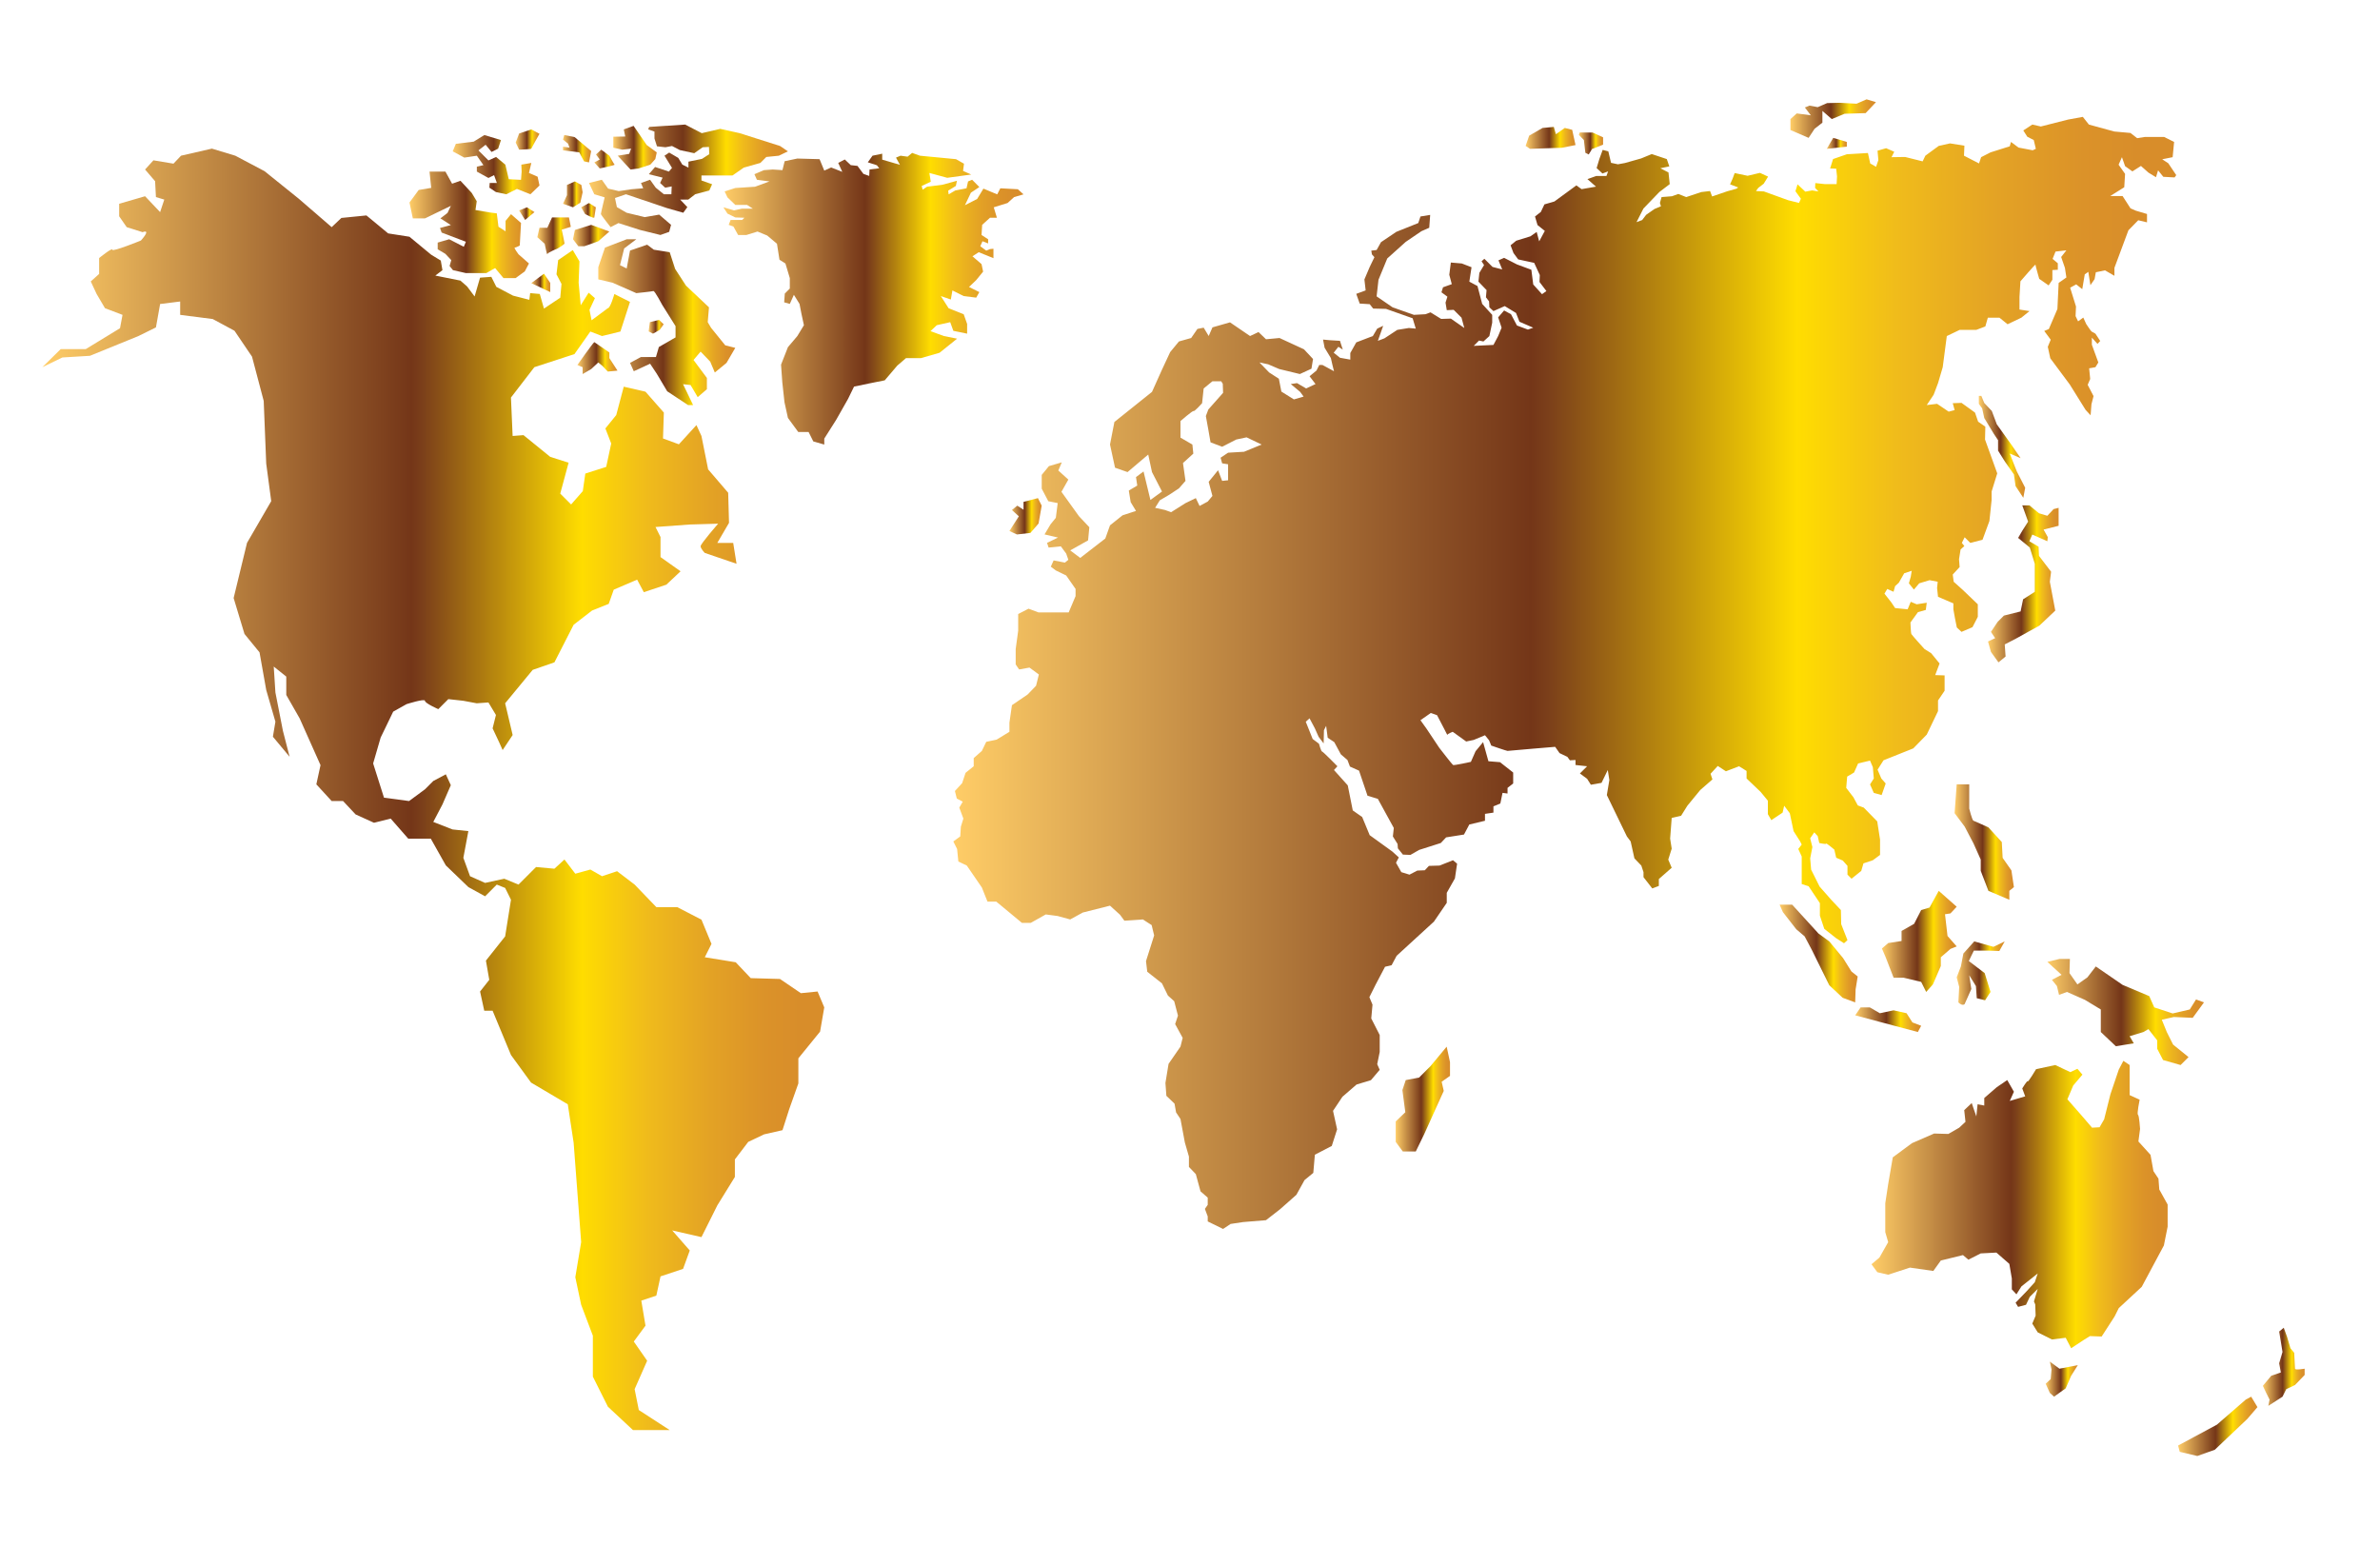 <?xml version="1.0" encoding="utf-8"?>
<!-- Generator: Adobe Illustrator 16.0.0, SVG Export Plug-In . SVG Version: 6.00 Build 0)  -->
<!DOCTYPE svg PUBLIC "-//W3C//DTD SVG 1.1//EN" "http://www.w3.org/Graphics/SVG/1.1/DTD/svg11.dtd">
<svg version="1.1" xmlns="http://www.w3.org/2000/svg" xmlns:xlink="http://www.w3.org/1999/xlink" x="0px" y="0px"
	 width="985.45px" height="647.967px" viewBox="0 0 985.45 647.967" enable-background="new 0 0 985.45 647.967"
	 xml:space="preserve">
<g id="BG">
</g>
<g id="Object">
	<g>
		<linearGradient id="SVGID_1_" gradientUnits="userSpaceOnUse" x1="17.52" y1="326.855" x2="341.293" y2="326.855">
			<stop  offset="0" style="stop-color:#FFCD67"/>
			<stop  offset="0.472" style="stop-color:#743618"/>
			<stop  offset="0.486" style="stop-color:#7B3F1A"/>
			<stop  offset="0.69" style="stop-color:#FFDD00"/>
			<stop  offset="0.771" style="stop-color:#F0BC1B"/>
			<stop  offset="0.855" style="stop-color:#E3A225"/>
			<stop  offset="0.924" style="stop-color:#DB9229"/>
			<stop  offset="0.97" style="stop-color:#D88D2A"/>
		</linearGradient>
		<path fill="url(#SVGID_1_)" d="M137.325,94.056l-13.61-11.761L109.532,70.88l-12.106-6.406l-9.686-2.934l-12.799,2.934
			l-3.113,3.293l-8.302-1.384l-3.459,3.805l4.151,4.843l0.346,6.573l3.458,1.037l-1.729,5.189l-6.227-6.572l-10.723,3.113v5.189
			l3.113,4.497l6.572,2.076c3.805-1.384-0.692,3.459-0.692,3.459s-11.868,4.843-11.814,3.805c0.053-1.038-5.481,3.459-5.481,3.459
			v6.572l-3.459,3.113l2.421,5.189l3.459,5.88l7.264,2.768l-1.038,5.534l-14.183,8.648H25.13l-7.61,7.491l8.302-4.031l11.415-0.692
			l20.063-8.172l7.264-3.588l1.729-9.686l8.302-1.038v5.535l13.491,1.729l8.994,4.843l7.264,10.723l4.843,18.333l1.038,25.943
			l2.075,15.566l-10.031,17.295l-5.535,22.83l4.497,14.875l6.227,7.61l2.768,15.566l3.805,13.145l-1.038,6.227l6.918,8.302
			l-2.767-10.724l-3.113-15.912l-0.692-10.723l5.189,4.151v7.61l5.534,9.686l8.648,19.371l-1.729,7.956l6.346,6.918h4.723
			l5.188,5.535l7.61,3.459l6.918-1.729l7.264,8.302h9.34l6.226,11.069l9.34,8.993l6.918,3.806l4.843-4.843l3.459,1.383l2.421,4.894
			l-2.421,15.17l-7.956,10.031l1.384,7.956l-3.805,4.843l1.729,7.956h3.459l7.61,18.333l8.302,11.415l15.22,8.994l2.421,15.912
			l3.113,41.163l-2.421,14.528l2.421,11.415l4.843,12.799v16.95l6.226,12.453l10.377,9.685h15.22l-12.799-8.302l-1.729-8.647
			l5.188-11.761l-5.534-7.956l4.843-6.573l-1.729-10.377l6.226-2.075l1.729-7.956l9.34-3.113l2.767-7.61l-7.264-8.302l12.107,2.768
			l6.572-13.145l7.264-11.762v-7.264l5.535-7.264l6.572-3.113l7.61-1.73l2.767-8.647l3.805-10.724v-10.377l8.994-11.069
			l1.729-10.031l-2.767-6.572l-6.918,0.692l-8.648-5.881l-12.106-0.346l-6.227-6.572l-12.799-2.076l2.768-5.534l-4.151-10.031
			l-10.031-5.188h-8.648l-8.994-9.34l-7.264-5.535l-6.227,2.076l-4.843-2.768l-6.226,1.729l-4.497-5.881l-4.151,3.806l-7.61-0.692
			l-7.264,7.265l-5.881-2.422l-7.956,1.729l-6.227-2.767l-2.768-7.61l2.076-11.069l-6.572-0.691l-7.956-3.113l3.805-7.265
			l3.459-7.956l-2.076-4.496l-5.188,2.767l-3.459,3.459l-6.572,4.843l-10.377-1.383l-4.497-14.183l3.113-10.724l5.188-10.723
			l5.535-3.113c0,0,7.61-2.421,7.61-1.383c0,1.037,5.535,3.459,5.535,3.459l4.151-4.151l6.226,0.692l5.535,1.037l4.843-0.346
			l3.113,5.188l-1.384,5.535l2.768,5.881l1.383,3.112l4.151-6.227l-3.113-13.145l11.415-13.836l8.994-3.113l7.956-15.566l7.61-5.88
			l6.918-2.767l2.076-5.881l9.685-4.151l2.768,5.189l9.339-3.113l5.881-5.535l-8.302-5.88v-8.302l-2.075-4.151l14.182-1.038
			l11.761-0.346c0,0-7.264,8.302-7.264,9.34c0,1.038,1.729,2.768,1.729,2.768l13.145,4.497l-1.384-8.648h-6.572l4.843-8.302
			l-0.346-12.453l-8.302-9.686l-2.768-13.836l-2.075-4.497l-7.264,7.956l-6.573-2.421l0.346-10.723l-7.61-8.648l-8.994-2.076
			l-3.113,11.761l-4.497,5.535l2.421,6.227l-2.075,9.686l-8.648,2.767l-1.038,7.264l-4.843,5.534l-4.497-4.496l3.459-12.799
			l-7.61-2.422l-11.069-8.994l-4.497,0.346l-0.692-15.912l9.686-12.572l16.604-5.415l6.572-9.34l4.843,1.859l7.61-1.859l3.978-12.28
			l-6.483-3.26c0,0-1.646,5.854-2.684,5.854l-6.745,5.016l-0.865-4.324l2.249-4.842l-2.595-2.249l-3.286,5.188l-0.864-9.339
			l0.346-8.821l-2.768-4.67l-6.053,4.151l-0.692,5.88l2.076,3.978l-0.519,5.708l-6.745,4.497l-1.73-6.053l-3.978-0.346l-0.346,2.768
			l-6.745-1.729l-6.918-3.632l-2.075-4.151l-4.67,0.346l-2.249,7.783l-3.113-4.151l-2.767-2.421l-10.377-2.075l2.94-2.249
			l-0.692-3.978l-3.978-2.421l-8.994-7.437l-8.821-1.384l-8.994-7.437l-10.377,1.038L137.325,94.056z"/>
		<linearGradient id="SVGID_2_" gradientUnits="userSpaceOnUse" x1="247.725" y1="133.404" x2="304.454" y2="133.404">
			<stop  offset="0" style="stop-color:#FFCD67"/>
			<stop  offset="0.472" style="stop-color:#743618"/>
			<stop  offset="0.486" style="stop-color:#7B3F1A"/>
			<stop  offset="0.69" style="stop-color:#FFDD00"/>
			<stop  offset="0.771" style="stop-color:#F0BC1B"/>
			<stop  offset="0.855" style="stop-color:#E3A225"/>
			<stop  offset="0.924" style="stop-color:#DB9229"/>
			<stop  offset="0.97" style="stop-color:#D88D2A"/>
		</linearGradient>
		<path fill="url(#SVGID_2_)" d="M259.485,99.072l-8.994,3.459l-2.767,8.129v5.016l5.88,1.383l9.858,4.324
			c0,0,6.572-0.691,7.091-0.864c0.519-0.173,3.632,5.707,3.632,5.707l5.535,8.821v4.669l-6.918,3.978l-1.21,4.151h-6.227
			l-4.497,2.421l1.557,3.459l6.745-3.113l2.767,4.151l4.324,7.264l8.647,5.708h2.076l-4.151-8.648l3.113,0.346l2.94,5.016
			l3.805-3.286v-4.67l-5.535-7.437l2.94-3.459l3.978,4.151l1.902,4.497l4.843-3.978l3.632-6.227l-4.151-1.038l-5.88-7.264
			l-1.383-2.335l0.519-6.14l-9.513-8.994l-4.497-6.918l-2.249-6.918l-6.572-1.038l-2.768-2.075l-7.091,2.421l-1.384,7.437
			l-2.768-1.384l1.73-6.918l5.016-3.805H259.485z"/>
		<linearGradient id="SVGID_3_" gradientUnits="userSpaceOnUse" x1="169.548" y1="93.105" x2="219.014" y2="93.105">
			<stop  offset="0" style="stop-color:#FFCD67"/>
			<stop  offset="0.472" style="stop-color:#743618"/>
			<stop  offset="0.486" style="stop-color:#7B3F1A"/>
			<stop  offset="0.69" style="stop-color:#FFDD00"/>
			<stop  offset="0.771" style="stop-color:#F0BC1B"/>
			<stop  offset="0.855" style="stop-color:#E3A225"/>
			<stop  offset="0.924" style="stop-color:#DB9229"/>
			<stop  offset="0.97" style="stop-color:#D88D2A"/>
		</linearGradient>
		<path fill="url(#SVGID_3_)" d="M177.85,71.053l0.692,6.745l-5.188,0.865l-3.805,5.188l1.383,6.572h5.016l10.724-5.188l-1.384,2.94
			l-2.94,2.248l4.324,2.768l-4.497,1.211l0.692,1.902l10.032,3.805l-0.865,2.076l-6.053-3.113l-4.756,1.383v2.768l3.2,1.902
			l2.421,2.595l-0.692,2.421l1.384,1.729l5.362,1.211h8.475l3.632-2.075l3.459,4.151h5.016l3.805-2.767l1.729-3.286l-4.324-3.806
			c0,0-2.076-2.767-1.557-2.767c0.519,0,2.075-0.865,2.075-0.865l0.519-9.34l-4.151-3.632l-2.249,2.768v4.324l-2.94-1.903
			l-0.691-5.534l-2.768-0.346l-6.054-1.038l0.519-3.632l-2.076-3.459l-4.669-5.016l-3.459,1.21l-2.768-5.016H177.85z"/>
		<linearGradient id="SVGID_4_" gradientUnits="userSpaceOnUse" x1="187.449" y1="68.178" x2="223.381" y2="68.178">
			<stop  offset="0" style="stop-color:#FFCD67"/>
			<stop  offset="0.472" style="stop-color:#743618"/>
			<stop  offset="0.486" style="stop-color:#7B3F1A"/>
			<stop  offset="0.69" style="stop-color:#FFDD00"/>
			<stop  offset="0.771" style="stop-color:#F0BC1B"/>
			<stop  offset="0.855" style="stop-color:#E3A225"/>
			<stop  offset="0.924" style="stop-color:#DB9229"/>
			<stop  offset="0.97" style="stop-color:#D88D2A"/>
		</linearGradient>
		<polygon fill="url(#SVGID_4_)" points="207.426,57.995 200.551,55.919 196.14,58.644 188.746,59.552 187.449,62.665 
			192.249,65.259 197.438,64.474 200.161,68.373 197.438,69.021 197.438,71.053 202.237,73.691 204.572,72.523 205.739,75.766 
			202.756,75.766 202.626,77.712 205.35,79.528 209.631,80.436 214.041,78.231 219.619,80.436 223.381,76.804 222.603,73.172 
			219.014,71.616 220.008,67.464 215.857,68.178 215.987,71.053 215.728,74.469 210.668,74.209 209.242,68.178 205.415,65 
			202.237,66.427 198.086,62.276 201.069,59.941 203.534,62.924 206.258,61.541 		"/>
		<linearGradient id="SVGID_5_" gradientUnits="userSpaceOnUse" x1="243.876" y1="74.439" x2="326.246" y2="74.439">
			<stop  offset="0" style="stop-color:#FFCD67"/>
			<stop  offset="0.472" style="stop-color:#743618"/>
			<stop  offset="0.486" style="stop-color:#7B3F1A"/>
			<stop  offset="0.69" style="stop-color:#FFDD00"/>
			<stop  offset="0.771" style="stop-color:#F0BC1B"/>
			<stop  offset="0.855" style="stop-color:#E3A225"/>
			<stop  offset="0.924" style="stop-color:#DB9229"/>
			<stop  offset="0.97" style="stop-color:#D88D2A"/>
		</linearGradient>
		<path fill="url(#SVGID_5_)" d="M268.782,52.547l14.917-0.969l6.875,3.563l7.653-1.781l8.042,1.781l16.733,5.318l3.243,2.206
			l-3.762,1.809L317.296,65l-2.465,2.465l-6.875,1.946l-4.67,3.243h-12.842v2.076l4.411,1.556l-1.167,2.594l-5.837,1.557
			l-2.854,2.205h-3.372l2.983,3.113l-1.687,2.335l-6.832-1.945l-16.906-5.708l-4.54,1.557l0.778,3.762l4.021,2.335l7.523,1.816
			l5.967-1.038l4.929,4.237l-0.778,2.897l-3.632,1.297l-8.432-2.075l-8.951-2.854l-3.243,1.686c0,0-4.021-5.059-4.021-5.448
			s1.557-6.875,1.557-6.875l-4.281-1.297l-2.205-4.67l5.318-1.327l2.595,3.662l4.41,1.038l5.318-0.778l4.8-0.389l-0.908-2.206
			l3.762-1.327l2.335,3.273l3.373,2.724h3.113l0.129-3.243l-2.724,0.519l-2.076-1.946l1.038-2.205l-5.708-1.427l2.594-2.983
			l5.708,1.902l1.297-1.513l-3.113-5.066l1.946-1.29l3.762,2.205l1.686,2.789l2.53,1.232v-2.464l5.643-1.168l2.983-1.945
			l-0.13-2.983l-2.594,0.13l-3.502,2.464l-5.967-1.297l-3.243-1.687l-2.724,0.52l-3.502-0.39l-1.038-3.243v-2.854l-2.594-0.908
			L268.782,52.547z"/>
		<linearGradient id="SVGID_6_" gradientUnits="userSpaceOnUse" x1="222.473" y1="97.653" x2="236.352" y2="97.653">
			<stop  offset="0" style="stop-color:#FFCD67"/>
			<stop  offset="0.472" style="stop-color:#743618"/>
			<stop  offset="0.486" style="stop-color:#7B3F1A"/>
			<stop  offset="0.69" style="stop-color:#FFDD00"/>
			<stop  offset="0.771" style="stop-color:#F0BC1B"/>
			<stop  offset="0.855" style="stop-color:#E3A225"/>
			<stop  offset="0.924" style="stop-color:#DB9229"/>
			<stop  offset="0.97" style="stop-color:#D88D2A"/>
		</linearGradient>
		<path fill="url(#SVGID_6_)" d="M228.569,90.035l-1.945,4.281h-3.243l-0.908,3.892l3.048,2.724c0,0,0.973,4.93,1.103,4.281
			c0.129-0.649,4.28-2.335,4.28-2.335s2.854-1.687,2.854-2.076s-1.167-5.708-1.167-5.708l3.762-1.167l-0.778-3.892H228.569z"/>
		<linearGradient id="SVGID_7_" gradientUnits="userSpaceOnUse" x1="237.26" y1="97.537" x2="252.308" y2="97.537">
			<stop  offset="0" style="stop-color:#FFCD67"/>
			<stop  offset="0.472" style="stop-color:#743618"/>
			<stop  offset="0.486" style="stop-color:#7B3F1A"/>
			<stop  offset="0.69" style="stop-color:#FFDD00"/>
			<stop  offset="0.771" style="stop-color:#F0BC1B"/>
			<stop  offset="0.855" style="stop-color:#E3A225"/>
			<stop  offset="0.924" style="stop-color:#DB9229"/>
			<stop  offset="0.97" style="stop-color:#D88D2A"/>
		</linearGradient>
		<polygon fill="url(#SVGID_7_)" points="238.039,95.224 237.26,99.072 239.466,101.969 241.93,101.969 247.725,99.894 
			252.308,95.873 244.784,93.105 		"/>
		<linearGradient id="SVGID_8_" gradientUnits="userSpaceOnUse" x1="219.965" y1="117.146" x2="227.834" y2="117.146">
			<stop  offset="0" style="stop-color:#FFCD67"/>
			<stop  offset="0.472" style="stop-color:#743618"/>
			<stop  offset="0.486" style="stop-color:#7B3F1A"/>
			<stop  offset="0.69" style="stop-color:#FFDD00"/>
			<stop  offset="0.771" style="stop-color:#F0BC1B"/>
			<stop  offset="0.855" style="stop-color:#E3A225"/>
			<stop  offset="0.924" style="stop-color:#DB9229"/>
			<stop  offset="0.97" style="stop-color:#D88D2A"/>
		</linearGradient>
		<polygon fill="url(#SVGID_8_)" points="225.24,113.341 219.965,117.233 227.834,120.951 227.834,117.146 		"/>
		<linearGradient id="SVGID_9_" gradientUnits="userSpaceOnUse" x1="233.109" y1="80.48" x2="241.238" y2="80.48">
			<stop  offset="0" style="stop-color:#FFCD67"/>
			<stop  offset="0.472" style="stop-color:#743618"/>
			<stop  offset="0.486" style="stop-color:#7B3F1A"/>
			<stop  offset="0.69" style="stop-color:#FFDD00"/>
			<stop  offset="0.771" style="stop-color:#F0BC1B"/>
			<stop  offset="0.855" style="stop-color:#E3A225"/>
			<stop  offset="0.924" style="stop-color:#DB9229"/>
			<stop  offset="0.97" style="stop-color:#D88D2A"/>
		</linearGradient>
		<polygon fill="url(#SVGID_9_)" points="234.753,76.588 234.753,80.826 233.109,84.371 237.26,85.841 240.287,83.938 
			241.238,79.615 240.72,76.588 238.039,75.118 		"/>
		<linearGradient id="SVGID_10_" gradientUnits="userSpaceOnUse" x1="233.109" y1="61.584" x2="244.784" y2="61.584">
			<stop  offset="0" style="stop-color:#FFCD67"/>
			<stop  offset="0.472" style="stop-color:#743618"/>
			<stop  offset="0.486" style="stop-color:#7B3F1A"/>
			<stop  offset="0.69" style="stop-color:#FFDD00"/>
			<stop  offset="0.771" style="stop-color:#F0BC1B"/>
			<stop  offset="0.855" style="stop-color:#E3A225"/>
			<stop  offset="0.924" style="stop-color:#DB9229"/>
			<stop  offset="0.97" style="stop-color:#D88D2A"/>
		</linearGradient>
		<polygon fill="url(#SVGID_10_)" points="233.109,57.822 235.185,59.465 235.79,61.108 233.109,60.762 233.109,62.233 
			239.855,63.097 241.844,66.816 243.876,67.249 244.784,62.535 237.952,56.785 233.628,55.919 		"/>
		<linearGradient id="SVGID_11_" gradientUnits="userSpaceOnUse" x1="246.081" y1="65.865" x2="254.477" y2="65.865">
			<stop  offset="0" style="stop-color:#FFCD67"/>
			<stop  offset="0.472" style="stop-color:#743618"/>
			<stop  offset="0.486" style="stop-color:#7B3F1A"/>
			<stop  offset="0.69" style="stop-color:#FFDD00"/>
			<stop  offset="0.771" style="stop-color:#F0BC1B"/>
			<stop  offset="0.855" style="stop-color:#E3A225"/>
			<stop  offset="0.924" style="stop-color:#DB9229"/>
			<stop  offset="0.97" style="stop-color:#D88D2A"/>
		</linearGradient>
		<path fill="url(#SVGID_11_)" d="M246.773,63.962l1.557,2.075l-2.249,1.211l2.249,2.508c0,0,6.399-1.341,6.14-1.578
			c-0.26-0.238-2.162-3.704-2.162-3.704l-3.373-2.501L246.773,63.962z"/>
		<linearGradient id="SVGID_12_" gradientUnits="userSpaceOnUse" x1="253.951" y1="61.152" x2="271.938" y2="61.152">
			<stop  offset="0" style="stop-color:#FFCD67"/>
			<stop  offset="0.472" style="stop-color:#743618"/>
			<stop  offset="0.486" style="stop-color:#7B3F1A"/>
			<stop  offset="0.69" style="stop-color:#FFDD00"/>
			<stop  offset="0.771" style="stop-color:#F0BC1B"/>
			<stop  offset="0.855" style="stop-color:#E3A225"/>
			<stop  offset="0.924" style="stop-color:#DB9229"/>
			<stop  offset="0.97" style="stop-color:#D88D2A"/>
		</linearGradient>
		<polygon fill="url(#SVGID_12_)" points="262.339,52.115 267.787,60.071 271.938,63.097 271.333,65.865 269.257,68.178 
			264.415,69.756 261.042,70.188 255.767,64.474 260.523,63.703 261.301,61.541 257.669,61.973 253.951,61.152 253.951,56.612 
			258.88,56.525 258.274,53.584 		"/>
		<linearGradient id="SVGID_13_" gradientUnits="userSpaceOnUse" x1="240.633" y1="87.115" x2="246.73" y2="87.115">
			<stop  offset="0" style="stop-color:#FFCD67"/>
			<stop  offset="0.472" style="stop-color:#743618"/>
			<stop  offset="0.486" style="stop-color:#7B3F1A"/>
			<stop  offset="0.69" style="stop-color:#FFDD00"/>
			<stop  offset="0.771" style="stop-color:#F0BC1B"/>
			<stop  offset="0.855" style="stop-color:#E3A225"/>
			<stop  offset="0.924" style="stop-color:#DB9229"/>
			<stop  offset="0.97" style="stop-color:#D88D2A"/>
		</linearGradient>
		<path fill="url(#SVGID_13_)" d="M243.876,84.068l-3.243,1.773l1.622,2.767c0,0,3.697,2.076,3.826,1.427
			c0.13-0.648,0.649-4.194,0.649-4.194L243.876,84.068z"/>
		<linearGradient id="SVGID_14_" gradientUnits="userSpaceOnUse" x1="214.949" y1="88.457" x2="221.305" y2="88.457">
			<stop  offset="0" style="stop-color:#FFCD67"/>
			<stop  offset="0.472" style="stop-color:#743618"/>
			<stop  offset="0.486" style="stop-color:#7B3F1A"/>
			<stop  offset="0.69" style="stop-color:#FFDD00"/>
			<stop  offset="0.771" style="stop-color:#F0BC1B"/>
			<stop  offset="0.855" style="stop-color:#E3A225"/>
			<stop  offset="0.924" style="stop-color:#DB9229"/>
			<stop  offset="0.97" style="stop-color:#D88D2A"/>
		</linearGradient>
		<polygon fill="url(#SVGID_14_)" points="217.414,91.073 214.949,87.115 218.192,85.841 221.305,87.83 		"/>
		<linearGradient id="SVGID_15_" gradientUnits="userSpaceOnUse" x1="213.523" y1="57.779" x2="223.381" y2="57.779">
			<stop  offset="0" style="stop-color:#FFCD67"/>
			<stop  offset="0.472" style="stop-color:#743618"/>
			<stop  offset="0.486" style="stop-color:#7B3F1A"/>
			<stop  offset="0.69" style="stop-color:#FFDD00"/>
			<stop  offset="0.771" style="stop-color:#F0BC1B"/>
			<stop  offset="0.855" style="stop-color:#E3A225"/>
			<stop  offset="0.924" style="stop-color:#DB9229"/>
			<stop  offset="0.97" style="stop-color:#D88D2A"/>
		</linearGradient>
		<path fill="url(#SVGID_15_)" d="M213.522,59.033l1.427,2.94c0,0,4.973-0.173,5.016-0.389c0.043-0.217,3.416-6.184,3.416-6.184
			l-3.416-1.816l-5.016,1.687L213.522,59.033z"/>
		<linearGradient id="SVGID_16_" gradientUnits="userSpaceOnUse" x1="239.077" y1="148.278" x2="255.68" y2="148.278">
			<stop  offset="0" style="stop-color:#FFCD67"/>
			<stop  offset="0.472" style="stop-color:#743618"/>
			<stop  offset="0.486" style="stop-color:#7B3F1A"/>
			<stop  offset="0.69" style="stop-color:#FFDD00"/>
			<stop  offset="0.771" style="stop-color:#F0BC1B"/>
			<stop  offset="0.855" style="stop-color:#E3A225"/>
			<stop  offset="0.924" style="stop-color:#DB9229"/>
			<stop  offset="0.97" style="stop-color:#D88D2A"/>
		</linearGradient>
		<path fill="url(#SVGID_16_)" d="M246.081,141.663c-0.648,0.389-7.004,9.47-7.004,9.47l2.162,0.918v2.844l3.546-2.076l2.94-2.724
			l1.729,1.427l2.205,2.335l4.021-0.389l-3.373-5.188v-2.335L246.081,141.663z"/>
		<linearGradient id="SVGID_17_" gradientUnits="userSpaceOnUse" x1="268.565" y1="135.306" x2="274.792" y2="135.306">
			<stop  offset="0" style="stop-color:#FFCD67"/>
			<stop  offset="0.472" style="stop-color:#743618"/>
			<stop  offset="0.486" style="stop-color:#7B3F1A"/>
			<stop  offset="0.69" style="stop-color:#FFDD00"/>
			<stop  offset="0.771" style="stop-color:#F0BC1B"/>
			<stop  offset="0.855" style="stop-color:#E3A225"/>
			<stop  offset="0.924" style="stop-color:#DB9229"/>
			<stop  offset="0.97" style="stop-color:#D88D2A"/>
		</linearGradient>
		<polygon fill="url(#SVGID_17_)" points="268.565,137.209 269.084,133.404 272.89,132.453 274.792,134.269 273.149,136.604 
			270.381,138.16 		"/>
		<linearGradient id="SVGID_18_" gradientUnits="userSpaceOnUse" x1="299.524" y1="123.697" x2="423.793" y2="123.697">
			<stop  offset="0" style="stop-color:#FFCD67"/>
			<stop  offset="0.472" style="stop-color:#743618"/>
			<stop  offset="0.486" style="stop-color:#7B3F1A"/>
			<stop  offset="0.69" style="stop-color:#FFDD00"/>
			<stop  offset="0.771" style="stop-color:#F0BC1B"/>
			<stop  offset="0.855" style="stop-color:#E3A225"/>
			<stop  offset="0.924" style="stop-color:#DB9229"/>
			<stop  offset="0.97" style="stop-color:#D88D2A"/>
		</linearGradient>
		<polygon fill="url(#SVGID_18_)" points="318.593,75.118 312.626,77.323 304.454,77.842 300.043,79.269 301.211,81.733 
			304.454,84.847 309.318,84.847 311.718,86.403 307.178,86.403 303.935,87.115 299.524,85.841 301.211,88.458 304.454,90.035 
			308.216,90.161 307.308,91.073 302.508,91.073 301.73,93.105 303.676,93.797 305.621,97.299 309.059,97.299 313.664,95.873 
			317.685,97.538 321.706,100.931 322.744,107.547 325.208,109.104 327.024,115.157 327.024,119.481 324.949,121.557 
			324.69,125.188 327.024,125.837 328.711,122.076 331.046,125.837 331.824,129.858 332.862,134.658 330.138,139.154 
			326.246,143.738 323.393,151.002 323.911,158.266 324.819,166.568 326.246,173.054 330.527,178.891 334.808,178.891 
			336.753,182.783 341.293,184.08 341.293,181.616 346.223,173.833 351.152,165.141 353.617,160.083 359.843,158.785 
			366.329,157.488 371.518,151.391 375.149,148.278 381.376,148.278 389.029,146.073 396.293,140.236 390.846,139.154 
			385.268,137.123 387.862,134.658 393.44,133.404 394.737,136.993 400.444,138.16 400.444,134.139 399.018,130.118 
			392.791,127.653 389.548,122.594 393.699,124.021 394.348,120.259 399.018,122.594 404.206,123.243 405.503,120.951 
			401.223,118.833 404.206,115.979 407.06,112.476 406.411,109.363 402.649,106.12 405.244,104.434 411.341,106.898 
			411.341,103.007 409.914,103.137 408.357,103.785 405.893,101.969 406.801,99.894 409.136,100.802 409.136,99.072 406.411,97.299 
			406.671,93.105 409.914,90.161 412.768,90.161 411.471,85.841 417.178,84.068 419.902,81.604 423.793,80.479 421.458,78.361 
			414.194,77.972 412.897,80.479 407.19,78.101 404.596,82.382 399.536,84.976 402.001,79.788 405.503,77.453 402.52,74.439 
			400.833,75.118 400.185,77.972 395.515,78.879 392.791,80.479 392.597,78.945 395.774,76.999 396.229,74.858 390.262,76.48 
			383.841,77.323 382.024,78.555 381.636,76.999 385.397,75.248 384.813,71.616 392.208,73.626 402.131,72.264 398.758,70.772 
			399.147,67.789 395.839,65.908 380.922,64.474 377.679,63.313 375.798,64.87 372.88,64.474 370.999,65.259 372.62,68.243 
			365.291,66.103 365.291,63.638 361.27,64.474 359.324,67.205 363.086,68.437 364.059,69.669 360.038,70.188 359.908,72.848 
			357.508,72.004 355.043,68.697 352.255,68.373 349.79,66.038 347.066,67.464 348.752,71.162 344.147,69.345 341.293,70.643 
			339.348,65.908 330.138,65.648 324.884,66.751 323.977,70.448 319.955,70.188 316.323,70.448 312.367,72.134 313.404,74.439 		"/>
		<linearGradient id="SVGID_19_" gradientUnits="userSpaceOnUse" x1="417.956" y1="213.786" x2="431.317" y2="213.786">
			<stop  offset="0" style="stop-color:#FFCD67"/>
			<stop  offset="0.472" style="stop-color:#743618"/>
			<stop  offset="0.486" style="stop-color:#7B3F1A"/>
			<stop  offset="0.69" style="stop-color:#FFDD00"/>
			<stop  offset="0.771" style="stop-color:#F0BC1B"/>
			<stop  offset="0.855" style="stop-color:#E3A225"/>
			<stop  offset="0.924" style="stop-color:#DB9229"/>
			<stop  offset="0.97" style="stop-color:#D88D2A"/>
		</linearGradient>
		<polygon fill="url(#SVGID_19_)" points="423.793,207.818 429.761,206.262 431.317,209.375 430.02,216.769 426.647,220.66 
			421.069,221.309 417.956,219.882 421.848,213.785 418.994,211.191 421.199,209.375 423.793,211.061 		"/>
		<linearGradient id="SVGID_20_" gradientUnits="userSpaceOnUse" x1="653.738" y1="59.422" x2="663.769" y2="59.422">
			<stop  offset="0" style="stop-color:#FFCD67"/>
			<stop  offset="0.472" style="stop-color:#743618"/>
			<stop  offset="0.486" style="stop-color:#7B3F1A"/>
			<stop  offset="0.69" style="stop-color:#FFDD00"/>
			<stop  offset="0.771" style="stop-color:#F0BC1B"/>
			<stop  offset="0.855" style="stop-color:#E3A225"/>
			<stop  offset="0.924" style="stop-color:#DB9229"/>
			<stop  offset="0.97" style="stop-color:#D88D2A"/>
		</linearGradient>
		<polygon fill="url(#SVGID_20_)" points="653.738,55.833 655.814,57.995 656.419,63.27 657.803,63.962 659.187,61.714 
			663.77,59.898 663.77,56.871 659.446,54.882 654.084,54.882 		"/>
		<linearGradient id="SVGID_21_" gradientUnits="userSpaceOnUse" x1="631.687" y1="57.087" x2="652.355" y2="57.087">
			<stop  offset="0" style="stop-color:#FFCD67"/>
			<stop  offset="0.472" style="stop-color:#743618"/>
			<stop  offset="0.486" style="stop-color:#7B3F1A"/>
			<stop  offset="0.69" style="stop-color:#FFDD00"/>
			<stop  offset="0.771" style="stop-color:#F0BC1B"/>
			<stop  offset="0.855" style="stop-color:#E3A225"/>
			<stop  offset="0.924" style="stop-color:#DB9229"/>
			<stop  offset="0.97" style="stop-color:#D88D2A"/>
		</linearGradient>
		<polygon fill="url(#SVGID_21_)" points="638.691,52.979 633.157,56.179 631.687,60.417 633.503,61.627 646.647,61.195 
			652.354,60.071 650.971,53.758 647.901,52.979 644.226,55.574 643.361,52.547 		"/>
		<linearGradient id="SVGID_22_" gradientUnits="userSpaceOnUse" x1="741.341" y1="49.11" x2="776.754" y2="49.11">
			<stop  offset="0" style="stop-color:#FFCD67"/>
			<stop  offset="0.472" style="stop-color:#743618"/>
			<stop  offset="0.486" style="stop-color:#7B3F1A"/>
			<stop  offset="0.69" style="stop-color:#FFDD00"/>
			<stop  offset="0.771" style="stop-color:#F0BC1B"/>
			<stop  offset="0.855" style="stop-color:#E3A225"/>
			<stop  offset="0.924" style="stop-color:#DB9229"/>
			<stop  offset="0.97" style="stop-color:#D88D2A"/>
		</linearGradient>
		<polygon fill="url(#SVGID_22_)" points="747.308,44.504 749.772,47.748 743.936,46.969 741.341,49.304 741.341,53.844 
			748.864,57.087 751.329,53.326 754.572,50.796 754.572,45.931 758.463,49.304 763.782,47.099 772.473,46.839 776.754,42.299 
			772.862,41.132 768.711,42.948 761.706,42.559 756.518,42.688 752.626,44.375 749.254,43.726 		"/>
		<linearGradient id="SVGID_23_" gradientUnits="userSpaceOnUse" x1="756.388" y1="59.357" x2="764.689" y2="59.357">
			<stop  offset="0" style="stop-color:#FFCD67"/>
			<stop  offset="0.472" style="stop-color:#743618"/>
			<stop  offset="0.486" style="stop-color:#7B3F1A"/>
			<stop  offset="0.69" style="stop-color:#FFDD00"/>
			<stop  offset="0.771" style="stop-color:#F0BC1B"/>
			<stop  offset="0.855" style="stop-color:#E3A225"/>
			<stop  offset="0.924" style="stop-color:#DB9229"/>
			<stop  offset="0.97" style="stop-color:#D88D2A"/>
		</linearGradient>
		<polygon fill="url(#SVGID_23_)" points="756.388,61.627 759.047,57.087 764.689,58.773 764.689,60.719 		"/>
		<linearGradient id="SVGID_24_" gradientUnits="userSpaceOnUse" x1="394.737" y1="278.644" x2="901.065" y2="278.644">
			<stop  offset="0" style="stop-color:#FFCD67"/>
			<stop  offset="0.472" style="stop-color:#743618"/>
			<stop  offset="0.486" style="stop-color:#7B3F1A"/>
			<stop  offset="0.69" style="stop-color:#FFDD00"/>
			<stop  offset="0.771" style="stop-color:#F0BC1B"/>
			<stop  offset="0.855" style="stop-color:#E3A225"/>
			<stop  offset="0.924" style="stop-color:#DB9229"/>
			<stop  offset="0.97" style="stop-color:#D88D2A"/>
		</linearGradient>
		<path fill="url(#SVGID_24_)" d="M897.779,67.594l-2.508-1.643l4.324-0.865l0.605-6.313l-4.151-2.076h-7.869l-3.286,0.519
			l-2.768-2.162l-6.745-0.605l-10.464-2.871l-2.508-3.183l-6.141,1.124l-11.242,2.854l-3.545-0.796l-3.719,2.438l1.643,2.595
			l2.682,1.383l0.864,3.632l-1.297,0.605l-5.881-1.125l-3.112-2.335l-0.52,1.816l-7.956,2.508l-3.892,1.989l-0.864,2.594
			l-6.227-3.207l0.173-4.144l-5.967-0.952l-4.67,1.038l-5.535,4.058l-1.124,2.342L788.817,65l-5.621,0.087l1.124-2.249l-3.372-1.47
			l-3.546,1.038l0.346,3.892l-0.951,2.767l-2.422-1.384l-0.951-4.324l-8.734,0.519l-5.707,1.989l-1.211,3.892l2.508,0.086l0.346,3.2
			l-0.173,3.2h-4.756l-4.064-0.433l-0.087,1.989l1.384,1.471l-2.595-0.433l-2.854,0.519l-3.199-3.026l-0.865,2.854l2.249,3.113
			l-0.778,1.729l-4.497-1.124l-10.031-3.632l-3.286-0.173l0.951-1.297l2.248-1.729l1.816-2.94l-3.373-1.556l-5.102,1.21
			l-5.362-1.124l-0.864,2.335l-1.038,2.335l3.372,1.297l-0.777,0.519l-3.719,1.038l-6.313,2.162l-0.864-2.249l-3.632,0.432
			l-6.227,2.076l-3.286-1.298l-2.595,0.952l-4.324,0.346l-0.691,2.421l0.433,1.384l-2.682,1.124l-3.459,2.422l-1.643,2.162
			l-2.335,0.865l2.854-5.621l6.572-6.832l4.324-3.286l-0.519-4.843l-3.373-1.729l3.719-0.778l-1.038-3.026l-6.227-2.076l-4.41,1.816
			l-6.745,1.903l-2.854,0.519l-2.854-0.605l-1.125-4.756l-2.335-0.605l-1.384,3.805l-1.124,3.719l2.422,2.248l2.335-0.865
			l-0.692,1.903h-4.237l-3.632,1.297l3.546,3.113l-5.967,1.038l-2.162-1.556l-9.08,6.658l-4.151,1.211L638,87.744l-2.422,1.902
			l1.038,3.546l3.026,2.421l-2.335,4.324l-1.038-3.892l-2.594,1.816l-5.881,1.815l-2.335,1.903l1.211,3.2l1.945,2.638l6.616,1.427
			l2.335,5.059l-0.13,2.854l2.854,3.762l-1.816,1.297l-3.632-4.021l-0.778-6.096l-5.967-2.206l-5.318-2.724l-2.335,1.037
			l1.557,3.762l-4.021-1.038l-3.372-3.373l-1.168,1.038l1.038,1.557l-1.945,3.243l-0.39,3.632l3.373,3.502l-0.26,2.984l1.297,1.686
			l0.13,2.465l1.687,1.557l4.67-2.076l4.67,2.854l1.427,3.632l5.707,2.465l-2.205,0.778l-4.54-1.687l-2.465-4.67l-2.854-1.557
			l-2.465,2.854l1.427,4.281l-1.427,3.458l-1.945,3.676l-8.172,0.389l2.205-2.205l1.815,0.389l2.465-2.249l1.167-5.534v-3.243
			l-4.15-4.54l-1.945-7.394l-3.373-1.816l0.908-5.967l-4.021-1.556l-4.54-0.39l-0.648,5.059l1.037,3.892l-3.632,1.297l-0.648,2.075
			l2.465,1.816l-0.778,2.464l0.519,3.113l2.854-0.13l3.243,3.243l1.168,4.281l-5.578-3.892l-4.021,0.129l-4.41-2.724l-2.075,0.778
			l-4.8,0.26l-8.821-3.113l-6.615-4.54l0.778-6.875l3.632-8.821l7.653-6.875l6.486-4.41l3.243-1.427l0.389-5.318l-4.021,0.648
			l-0.907,2.724l-9.08,3.632l-6.356,4.28l-1.816,3.243l-2.205,0.259l0.26,1.557l1.037,1.167l-1.945,4.021l-2.205,5.188l0.519,4.54
			l-3.892,1.427l1.427,4.021l4.151,0.259l1.427,1.816l5.318,0.13l11.026,3.892l1.297,4.281l-2.854-0.259l-4.8,0.778l-5.318,3.502
			l-2.724,1.038l2.205-6.227l-2.465,1.167l-1.816,3.069l-6.875,2.638l-2.465,4.41v2.724l-4.28-0.778l-2.595-2.076l1.946-2.464
			l1.815,1.167l-1.167-3.632l-4.28-0.26l-2.725-0.26l0.648,3.373l2.595,4.281l0.648,2.854l0.648,2.594l-4.799-2.594h-1.298
			l-1.167,2.334l-2.854,2.335l2.465,3.243l-3.892,1.816l-3.762-2.205l-2.594,0.389l3.892,3.243l1.427,1.946l-4.021,1.167
			l-5.188-3.243l-1.038-5.318l-4.021-2.594l-4.021-4.151l3.632,0.778l4.54,1.946l8.562,2.076l4.8-2.206l0.648-4.021l-3.762-4.021
			l-10.118-4.67l-5.578,0.519l-3.113-2.983l-3.502,1.643l-8.302-5.664l-7.265,2.075l-1.557,3.588l-2.075-3.458l-2.595,0.519
			l-2.594,3.762l-5.06,1.427l-3.632,4.41l-3.384,7.264l-4.14,9.21l-15.566,12.453l-1.815,9.339l2.075,9.599l5.188,1.816l8.562-7.264
			l1.557,7.264l4.14,8.042l-4.788,3.503l-2.854-11.805l-3.119,2.335l0.524,3.502l-3.502,2.076l0.778,4.8l2.2,3.632l-5.572,1.816
			l-5.188,4.151l-1.946,5.448l-10.377,8.042l-4.151-3.113l7.394-4.151l0.519-5.448l-4.281-4.541l-7.264-10.118l2.854-5.059
			l-4.15-3.762l1.427-3.373l-5.318,1.557l-2.983,3.632v5.708l2.724,5.189l3.892,0.778l-0.778,6.097l-2.205,2.724l-2.465,4.151
			l5.578,1.297l-4.54,2.205l0.648,1.946l5.059-0.519l2.205,2.983l0.908,2.594l-1.427,1.167l-4.67-0.908l-1.167,2.594l2.075,1.557
			l4.281,2.076l3.892,5.578v2.984l-2.854,6.745H430.02l-4.151-1.557l-4.281,2.206v6.875l-1.038,7.653v6.356l1.427,2.076l4.281-0.779
			l3.891,2.854l-1.167,4.67l-3.502,3.632l-6.486,4.41l-1.038,7.265v3.762l-5.318,3.243l-4.28,0.908l-1.816,3.762l-3.373,2.982v3.373
			l-3.373,2.725l-1.427,4.28l-2.983,3.243l0.778,3.113l2.464,1.297l-1.427,2.465l1.686,4.54l-1.038,3.372l-0.259,4.021l-2.854,2.076
			l1.557,3.112l0.519,5.188l3.502,1.687l6.227,9.081l2.335,5.837h3.632l10.637,8.82h3.632l6.227-3.502l4.924,0.648l5.194,1.427
			l5.189-2.854l11.286-2.854l4.15,3.762l1.816,2.465l7.653-0.52l3.632,2.335l1.038,4.28l-3.373,10.637l0.519,4.411l6.085,4.8
			l2.476,5.059l2.595,2.335l1.557,5.967l-1.167,3.503l3.113,5.707l-0.907,3.632l-4.93,7.135l-1.297,7.913l0.389,5.318l3.373,3.242
			l0.648,3.633l1.816,2.724l1.815,9.729l1.687,5.837v4.281l2.854,2.983l1.946,7.135l2.983,2.594v2.983l-1.168,1.687l1.168,3.113
			v2.075l6.355,3.113l3.113-2.075l5.188-0.778l9.47-0.778l5.838-4.54l6.745-5.967l3.372-6.097l3.633-2.983l0.648-7.523l7.005-3.633
			l2.205-6.875l-1.687-7.652l3.892-5.838l5.837-5.059l5.967-1.816l3.633-4.28l-1.038-2.335l1.038-5.06v-7.005l-3.503-6.875
			l0.519-5.707l-1.297-3.113l2.595-5.188l3.892-7.394l2.724-0.649l2.075-3.892l15.437-14.139l5.318-7.783v-4.15l3.373-5.967
			l0.908-6.098l-1.687-1.427l-5.578,2.205l-4.41,0.13l-1.687,1.816l-3.113,0.13l-3.243,1.687l-3.372-1.038l-2.205-3.892l1.167-2.205
			l-2.724-2.465l-9.34-6.745l-3.113-7.523l-3.892-2.725l-2.075-10.377l-5.708-6.356l1.427-1.557c0,0-5.967-6.097-6.355-6.097
			c-0.39,0-1.298-3.243-1.298-3.243l-2.594-1.945l-2.854-7.135l1.556-1.427l2.206,4.151l1.557,3.502l2.075,2.725l0.13-5.448
			l0.907-1.816l0.649,4.93l2.724,1.815l2.725,5.06l2.724,2.335l1.038,2.724l3.762,1.687l2.983,8.82l0.519,1.557l4.281,1.298
			l6.615,12.063l-0.39,3.502l1.946,3.113l0.13,1.816l2.075,2.594l3.113,0.13l3.632-2.075l8.95-2.854l2.206-2.335l7.394-1.168
			l2.205-4.151l6.485-1.556v-2.854l3.503-0.519v-2.595l2.854-1.167l0.908-4.41l2.075,0.259v-2.334l2.335-1.816v-4.54l-5.448-4.28
			l-4.799-0.39l-2.206-7.913l-3.113,3.762l-1.945,4.41c0,0-7.005,1.558-7.394,1.298c-0.39-0.26-5.708-7.135-5.708-7.135
			l-5.188-7.783l-2.595-3.632l4.281-2.983l2.594,0.908l3.113,5.967c0,0,1.298,2.595,1.168,2.205
			c-0.13-0.389,2.205-1.297,2.205-1.297l5.578,4.021l3.113-0.648l4.669-1.945l1.687,2.075l0.908,2.206c0,0,6.356,2.205,6.745,2.205
			c0.39,0,10.378-0.908,10.378-0.908l9.339-0.778l1.816,2.594l3.243,1.557l1.037,1.427l2.335-0.129v2.075l4.8,0.519l-2.983,2.983
			l2.983,2.206l1.557,2.464l4.41-0.778l2.595-5.318l0.648,4.151l-1.038,6.226l8.303,17.123l1.557,2.076l1.556,7.004l2.854,2.983
			l0.908,2.725v2.075l3.632,4.67l2.724-1.038v-2.854l5.318-4.67l-1.427-3.372l1.427-4.54l-0.648-4.151l0.648-8.562l3.892-0.908
			l2.595-4.15l5.318-6.486l5.059-4.41l-0.778-2.335l2.983-3.243l3.373,2.206l5.448-2.076l3.113,1.946v3.112l5.837,5.578l2.983,3.633
			v5.577l1.427,2.465l4.67-3.113l0.648-2.854l2.335,3.113l1.557,7.394l2.725,4.281l0.648,1.297l-1.427,1.815l1.427,3.113v4.67v4.67
			v2.075l2.854,0.908l4.67,7.005v5.188l1.815,5.448l4.93,3.892l3.243,2.075l1.427-1.297l-2.595-6.616l-0.129-5.837l-4.021-4.273
			l-4.8-5.455l-3.502-7.005l-0.39-4.67l0.908-4.67l-0.908-3.632l1.687-2.465l1.427,1.557l0.648,2.854c0,0,2.854,0.648,2.854,0.259
			c0-0.389,3.372,2.465,3.372,2.465l0.778,3.372l2.725,1.168l1.945,2.205v3.633l1.687,1.686l4.021-3.242l0.907-3.113l3.892-1.298
			l2.983-2.205v-6.356l-1.167-7.523l-5.578-5.707l-2.465-0.908l-1.815-3.373l-2.983-3.891l0.389-4.67l2.854-1.687l1.686-3.762
			l4.93-1.168l1.167,2.725l0.39,4.669l-1.557,2.465l1.557,3.503l3.242,0.907l1.687-4.799l-1.815-2.076l-1.557-3.632l2.465-3.892
			l12.322-4.929l5.578-5.708l4.67-9.729v-4.41l2.724-4.021v-6.356l-3.892-0.13l1.816-4.799l-3.502-4.281l-2.725-1.687
			c0,0-5.188-5.708-5.448-6.226c-0.259-0.519-0.389-4.8-0.389-4.8l3.113-4.28l3.243-0.908l0.389-2.983l-4.15,0.648l-2.465-1.038
			l-1.298,3.113l-5.188-0.519l-1.557-2.335l-2.854-3.632l1.168-1.946l2.594,1.168l0.648-2.335l1.557-1.427l2.205-3.891l3.113-1.038
			l-0.389,2.465l-0.778,2.724l2.075,2.595l2.205-2.595l4.281-1.297l3.372,0.648l-0.259,2.595l0.389,3.632l3.632,1.557l2.725,1.167
			v2.464l0.648,3.632l0.778,3.892l1.945,1.816l4.54-1.946l2.205-4.281v-5.188l-6.226-5.967l-3.762-3.373l-0.39-2.983l2.854-3.113
			l-0.259-3.243l0.648-4.021l1.557-1.427l-1.038-1.297l1.167-2.335l2.336,2.335l5.059-1.297l2.854-7.783l0.908-8.69v-3.503
			l2.335-7.523l-5.06-14.01l0.13-5.318l-2.983-2.075l-1.297-3.762l-5.578-4.021l-3.632,0.13l0.778,2.854l-2.465,0.649l-4.799-3.243
			l-4.281,0.519l2.854-4.281l1.816-4.799l1.945-6.605l1.687-12.896l5.318-2.55h6.875l3.762-1.427l1.038-3.632h4.8l3.372,2.725
			l5.708-2.725l3.372-2.724l-4.15-0.648v-5.189l0.389-6.486c0,0,6.227-7.264,6.227-6.875s1.557,5.837,1.557,5.837l3.892,2.724
			l1.557-2.335v-4.021l2.249-0.129v-2.681l-2.162-1.816l1.21-3.027l4.497-0.519l-2.162,2.767l1.557,4.497l0.605,3.979l-3.199,2.248
			l-0.52,10.81l-3.545,8.302l-1.902,0.778l2.68,3.632l-1.21,2.94l1.038,4.756l8.042,10.81l6.572,10.551l2.075,2.248l0.346-4.583
			l0.865-3.373l-2.422-4.67l1.038-2.421l-0.433-4.411l2.595-0.465l1.211-1.956l-2.681-7.351v-2.94l2.334,2.595l1.125-1.211
			l-1.989-3.027c0,0-1.297-0.778-1.557-0.865c-0.259-0.086-2.248-3.113-2.248-3.113l-1.211-2.681l-2.162,1.557l-1.038-2.162
			l0.174-3.978l-2.422-7.783l2.508-1.384l2.508,1.989l1.038-6.14l1.47-1.038l0.865,5.534l1.729-2.508l0.519-2.854l3.805-0.778
			l3.892,2.248v-3.286l5.794-15.565l4.064-4.151l3.633,0.865v-3.459l-4.67-1.384l-2.162-0.951l-3.286-5.102h-5.103l5.795-3.632
			l0.346-5.535l-2.682-3.805l1.384-3.113l1.298,3.719l3.026,2.162l3.546-2.249l3.113,2.768l3.113,1.902l0.864-2.854l2.162,2.681
			l4.67,0.259l0.691-0.951L897.779,67.594z M515.114,187.063l-6.615,0.389l-3.113,2.076l0.648,2.335l2.465,0.389v6.615l-2.465,0.26
			l-1.687-4.411l-3.892,4.799l1.557,5.838l-1.945,2.334l-3.373,1.816l-1.557-3.243l-4.28,2.076l-5.967,3.762l-2.464-0.908
			l-4.151-0.908l1.946-3.113l3.762-2.205l4.15-2.724l2.725-3.113l-1.038-7.394l4.28-3.892l-0.389-3.762l-4.929-2.854v-6.875
			c0,0,5.059-4.41,5.447-4.15c0.39,0.259,3.503-3.243,3.503-3.243l0.648-6.097l3.632-2.983h3.632l0.649,1.038l0.129,3.762
			l-6.097,6.875l-1.037,2.724l1.037,5.708l0.908,5.189l4.8,1.816l5.837-2.984l4.281-0.908l6.227,2.983L515.114,187.063z"/>
		<linearGradient id="SVGID_25_" gradientUnits="userSpaceOnUse" x1="577.898" y1="455.102" x2="600.382" y2="455.102">
			<stop  offset="0" style="stop-color:#FFCD67"/>
			<stop  offset="0.472" style="stop-color:#743618"/>
			<stop  offset="0.486" style="stop-color:#7B3F1A"/>
			<stop  offset="0.69" style="stop-color:#FFDD00"/>
			<stop  offset="0.771" style="stop-color:#F0BC1B"/>
			<stop  offset="0.855" style="stop-color:#E3A225"/>
			<stop  offset="0.924" style="stop-color:#DB9229"/>
			<stop  offset="0.97" style="stop-color:#D88D2A"/>
		</linearGradient>
		<polygon fill="url(#SVGID_25_)" points="598.998,433.396 592.253,441.525 587.583,446.195 582.048,447.233 580.665,451.383 
			581.875,460.55 577.897,464.355 577.897,472.831 580.838,476.808 586.199,476.808 589.658,469.717 597.787,451.729 
			596.923,447.924 600.382,445.502 600.382,439.795 		"/>
		<linearGradient id="SVGID_26_" gradientUnits="userSpaceOnUse" x1="736.844" y1="394.827" x2="769.187" y2="394.827">
			<stop  offset="0" style="stop-color:#FFCD67"/>
			<stop  offset="0.472" style="stop-color:#743618"/>
			<stop  offset="0.486" style="stop-color:#7B3F1A"/>
			<stop  offset="0.69" style="stop-color:#FFDD00"/>
			<stop  offset="0.771" style="stop-color:#F0BC1B"/>
			<stop  offset="0.855" style="stop-color:#E3A225"/>
			<stop  offset="0.924" style="stop-color:#DB9229"/>
			<stop  offset="0.97" style="stop-color:#D88D2A"/>
		</linearGradient>
		<polygon fill="url(#SVGID_26_)" points="736.844,374.591 742.032,374.591 752.929,386.525 757.426,389.811 763.133,396.729 
			766.592,402.264 769.187,404.339 768.322,409.702 768.148,415.063 762.96,413.161 757.426,407.971 750.161,393.27 
			747.221,387.736 743.762,384.795 738.228,377.705 		"/>
		<linearGradient id="SVGID_27_" gradientUnits="userSpaceOnUse" x1="768.148" y1="422.241" x2="795.476" y2="422.241">
			<stop  offset="0" style="stop-color:#FFCD67"/>
			<stop  offset="0.472" style="stop-color:#743618"/>
			<stop  offset="0.486" style="stop-color:#7B3F1A"/>
			<stop  offset="0.69" style="stop-color:#FFDD00"/>
			<stop  offset="0.771" style="stop-color:#F0BC1B"/>
			<stop  offset="0.855" style="stop-color:#E3A225"/>
			<stop  offset="0.924" style="stop-color:#DB9229"/>
			<stop  offset="0.97" style="stop-color:#D88D2A"/>
		</linearGradient>
		<polygon fill="url(#SVGID_27_)" points="770.397,417.138 768.148,420.424 778.526,423.192 794.092,427.342 795.476,424.749 
			791.844,423.365 789.423,419.559 784.061,418.349 778.354,419.559 774.202,417.138 		"/>
		<linearGradient id="SVGID_28_" gradientUnits="userSpaceOnUse" x1="779.218" y1="389.811" x2="810.178" y2="389.811">
			<stop  offset="0" style="stop-color:#FFCD67"/>
			<stop  offset="0.472" style="stop-color:#743618"/>
			<stop  offset="0.486" style="stop-color:#7B3F1A"/>
			<stop  offset="0.69" style="stop-color:#FFDD00"/>
			<stop  offset="0.771" style="stop-color:#F0BC1B"/>
			<stop  offset="0.855" style="stop-color:#E3A225"/>
			<stop  offset="0.924" style="stop-color:#DB9229"/>
			<stop  offset="0.97" style="stop-color:#D88D2A"/>
		</linearGradient>
		<polygon fill="url(#SVGID_28_)" points="802.74,368.883 798.936,375.801 795.476,376.839 792.536,382.547 787.347,385.487 
			787.347,389.638 781.813,390.502 779.218,392.751 780.774,396.383 784.061,404.858 788.212,404.858 795.476,406.588 
			797.552,410.739 800.318,407.625 803.604,400.016 803.604,396.383 807.583,392.924 810.178,391.887 806.372,387.563 
			805.334,378.569 807.583,378.223 810.178,375.456 		"/>
		<linearGradient id="SVGID_29_" gradientUnits="userSpaceOnUse" x1="810.178" y1="402.937" x2="830.067" y2="402.937">
			<stop  offset="0" style="stop-color:#FFCD67"/>
			<stop  offset="0.472" style="stop-color:#743618"/>
			<stop  offset="0.486" style="stop-color:#7B3F1A"/>
			<stop  offset="0.69" style="stop-color:#FFDD00"/>
			<stop  offset="0.771" style="stop-color:#F0BC1B"/>
			<stop  offset="0.855" style="stop-color:#E3A225"/>
			<stop  offset="0.924" style="stop-color:#DB9229"/>
			<stop  offset="0.97" style="stop-color:#D88D2A"/>
		</linearGradient>
		<path fill="url(#SVGID_29_)" d="M830.067,389.811l-4.67,2.248l-7.956-2.248l-4.497,5.016l-1.037,5.362l-1.729,4.497l1.037,3.978
			l-0.346,6.399c1.729,1.729,2.594,0.691,2.594,0.691l2.768-6.227l-0.864-5.707l2.767,4.497l0.347,5.016l3.459,0.864l2.248-3.459
			l-2.421-7.802l-6.572-4.997l2.075-4.324h5.88l4.67,0.174L830.067,389.811z"/>
		<linearGradient id="SVGID_30_" gradientUnits="userSpaceOnUse" x1="809.312" y1="348.672" x2="833.872" y2="348.672">
			<stop  offset="0" style="stop-color:#FFCD67"/>
			<stop  offset="0.472" style="stop-color:#743618"/>
			<stop  offset="0.486" style="stop-color:#7B3F1A"/>
			<stop  offset="0.69" style="stop-color:#FFDD00"/>
			<stop  offset="0.771" style="stop-color:#F0BC1B"/>
			<stop  offset="0.855" style="stop-color:#E3A225"/>
			<stop  offset="0.924" style="stop-color:#DB9229"/>
			<stop  offset="0.97" style="stop-color:#D88D2A"/>
		</linearGradient>
		<path fill="url(#SVGID_30_)" d="M810.178,324.78l-0.865,11.934l4.15,5.535l3.633,6.918l3.026,6.745v4.67l3.2,8.302l8.647,3.683
			v-3.683l1.902-1.557l-1.038-6.918l-3.632-5.188l-0.346-6.548l-5.534-6.078c0,0-5.708-2.594-6.227-2.768
			c-0.52-0.172-1.729-5.016-1.729-5.016V324.78H810.178z"/>
		<linearGradient id="SVGID_31_" gradientUnits="userSpaceOnUse" x1="847.709" y1="419.041" x2="912.567" y2="419.041">
			<stop  offset="0" style="stop-color:#FFCD67"/>
			<stop  offset="0.472" style="stop-color:#743618"/>
			<stop  offset="0.486" style="stop-color:#7B3F1A"/>
			<stop  offset="0.69" style="stop-color:#FFDD00"/>
			<stop  offset="0.771" style="stop-color:#F0BC1B"/>
			<stop  offset="0.855" style="stop-color:#E3A225"/>
			<stop  offset="0.924" style="stop-color:#DB9229"/>
			<stop  offset="0.97" style="stop-color:#D88D2A"/>
		</linearGradient>
		<polygon fill="url(#SVGID_31_)" points="847.709,398.286 853.589,403.648 849.611,405.723 851.687,408.318 852.552,411.95 
			855.838,410.739 863.274,414.025 869.847,418.002 869.847,423.883 869.847,427.342 876.073,433.223 883.511,432.012 
			881.781,429.073 887.488,427.342 889.564,426.132 893.196,430.801 893.196,434.261 895.617,438.93 902.882,441.006 
			906.168,437.72 899.769,432.532 897.174,427.342 895.099,422.241 900.114,421.116 907.897,421.462 912.567,415.063 
			909.281,413.852 906.687,418.002 899.596,419.646 891.985,417.138 889.91,412.468 878.841,407.798 867.771,400.189 
			864.313,404.686 860.162,407.625 856.875,402.937 857.049,397.076 852.725,397.076 		"/>
		<linearGradient id="SVGID_32_" gradientUnits="userSpaceOnUse" x1="774.894" y1="498.774" x2="897.519" y2="498.774">
			<stop  offset="0" style="stop-color:#FFCD67"/>
			<stop  offset="0.472" style="stop-color:#743618"/>
			<stop  offset="0.486" style="stop-color:#7B3F1A"/>
			<stop  offset="0.69" style="stop-color:#FFDD00"/>
			<stop  offset="0.771" style="stop-color:#F0BC1B"/>
			<stop  offset="0.855" style="stop-color:#E3A225"/>
			<stop  offset="0.924" style="stop-color:#DB9229"/>
			<stop  offset="0.97" style="stop-color:#D88D2A"/>
		</linearGradient>
		<path fill="url(#SVGID_32_)" d="M783.715,479.229l-1.902,11.069l-1.211,7.956v11.935l1.211,4.15l-3.632,6.399l-3.286,2.768
			l2.421,3.286l4.497,1.038l8.994-2.94l9.686,1.384l3.112-4.324l9.167-2.248l2.248,1.902l5.103-2.595l6.486-0.346l5.361,4.67
			l1.038,6.054v4.496l1.902,2.076l2.075-3.287l6.745-5.361l-1.211,3.633l-3.285,3.632l-4.67,4.843l1.037,1.729l3.286-0.865
			l1.557-3.286l3.286-3.286l-1.557,5.188l0.52,1.211l0.173,4.67l-1.384,3.286l2.248,3.632l5.881,2.94l5.707-0.691l2.249,4.323
			l5.534-3.632l2.248-1.384l4.844,0.174l5.361-8.303l1.729-3.459l9.513-8.82l9.166-17.123l1.557-7.783v-9.166l-3.459-6.227
			l-0.346-4.497l-2.075-3.113l-1.211-6.745l-5.016-5.535l0.692-5.188c0,0-0.347-5.534-0.865-5.88
			c-0.52-0.346,0.691-6.227,0.691-6.227l-4.15-1.902v-12.453l-2.595-1.729l-1.902,3.632l-3.459,10.205l-2.595,10.377l-1.902,3.286
			l-3.113,0.173l-4.15-4.843l-6.054-6.918l2.421-5.708l3.806-4.496l-2.075-2.422l-2.941,1.384l-6.226-2.94l-7.956,1.729
			c0,0-3.286,5.534-3.459,5.016c-0.174-0.519-2.249,2.94-2.249,2.94l1.211,3.286l-6.399,1.902l1.729-3.805l-2.767-4.843
			l-4.324,2.939l-5.189,4.497v3.113l-2.767-0.519l-0.519,5.016l-1.211-3.459l-0.692-2.075l-3.113,2.94l0.52,4.842l-2.595,2.422
			l-4.497,2.594l-5.88-0.172l-9.167,3.978L783.715,479.229z"/>
		<linearGradient id="SVGID_33_" gradientUnits="userSpaceOnUse" x1="847.017" y1="571.069" x2="860.334" y2="571.069">
			<stop  offset="0" style="stop-color:#FFCD67"/>
			<stop  offset="0.472" style="stop-color:#743618"/>
			<stop  offset="0.486" style="stop-color:#7B3F1A"/>
			<stop  offset="0.69" style="stop-color:#FFDD00"/>
			<stop  offset="0.771" style="stop-color:#F0BC1B"/>
			<stop  offset="0.855" style="stop-color:#E3A225"/>
			<stop  offset="0.924" style="stop-color:#DB9229"/>
			<stop  offset="0.97" style="stop-color:#D88D2A"/>
		</linearGradient>
		<polygon fill="url(#SVGID_33_)" points="848.746,563.805 852.725,566.746 860.334,565.275 857.567,569.686 855.318,574.875 
			850.476,578.333 848.746,576.777 847.017,572.971 849.092,571.069 849.438,567.091 		"/>
		<linearGradient id="SVGID_34_" gradientUnits="userSpaceOnUse" x1="901.844" y1="590.614" x2="934.705" y2="590.614">
			<stop  offset="0" style="stop-color:#FFCD67"/>
			<stop  offset="0.472" style="stop-color:#743618"/>
			<stop  offset="0.486" style="stop-color:#7B3F1A"/>
			<stop  offset="0.69" style="stop-color:#FFDD00"/>
			<stop  offset="0.771" style="stop-color:#F0BC1B"/>
			<stop  offset="0.855" style="stop-color:#E3A225"/>
			<stop  offset="0.924" style="stop-color:#DB9229"/>
			<stop  offset="0.97" style="stop-color:#D88D2A"/>
		</linearGradient>
		<polygon fill="url(#SVGID_34_)" points="929.863,579.543 917.929,589.921 901.844,598.569 902.536,601.164 909.8,602.893 
			917.064,600.299 930.555,587.5 934.705,582.657 932.111,578.333 		"/>
		<linearGradient id="SVGID_35_" gradientUnits="userSpaceOnUse" x1="936.954" y1="565.967" x2="954.25" y2="565.967">
			<stop  offset="0" style="stop-color:#FFCD67"/>
			<stop  offset="0.472" style="stop-color:#743618"/>
			<stop  offset="0.486" style="stop-color:#7B3F1A"/>
			<stop  offset="0.69" style="stop-color:#FFDD00"/>
			<stop  offset="0.771" style="stop-color:#F0BC1B"/>
			<stop  offset="0.855" style="stop-color:#E3A225"/>
			<stop  offset="0.924" style="stop-color:#DB9229"/>
			<stop  offset="0.97" style="stop-color:#D88D2A"/>
		</linearGradient>
		<path fill="url(#SVGID_35_)" d="M943.699,551.352l1.384,8.475l-1.384,4.67l0.691,3.805l-3.978,1.385l-3.459,4.15l1.21,2.594
			l1.557,3.113l-0.519,2.595l5.881-3.805l1.557-3.113l3.632-1.729l3.979-4.151v-2.594c0,0-3.979,0.691-3.979,0
			c0-0.692-0.346-6.573-0.346-6.573l-1.557-1.902l-1.384-4.67l-1.384-3.805L943.699,551.352z"/>
		<linearGradient id="SVGID_36_" gradientUnits="userSpaceOnUse" x1="823.148" y1="241.761" x2="852.379" y2="241.761">
			<stop  offset="0" style="stop-color:#FFCD67"/>
			<stop  offset="0.472" style="stop-color:#743618"/>
			<stop  offset="0.486" style="stop-color:#7B3F1A"/>
			<stop  offset="0.69" style="stop-color:#FFDD00"/>
			<stop  offset="0.771" style="stop-color:#F0BC1B"/>
			<stop  offset="0.855" style="stop-color:#E3A225"/>
			<stop  offset="0.924" style="stop-color:#DB9229"/>
			<stop  offset="0.97" style="stop-color:#D88D2A"/>
		</linearGradient>
		<polygon fill="url(#SVGID_36_)" points="837.331,209.245 839.753,215.991 837.331,219.795 835.602,222.736 840.444,226.714 
			842.52,233.459 842.52,245.047 837.678,248.16 836.64,253.176 829.721,254.906 827.127,257.5 824.359,261.651 826.089,264.246 
			823.148,265.629 824.359,269.953 827.473,274.277 830.413,271.855 830.067,266.839 834.737,264.418 844.423,259.057 
			850.995,252.83 848.746,240.896 849.266,236.745 844.25,230.173 844.076,226.368 840.271,224.12 841.482,221.352 847.709,224.12 
			847.882,222.39 846.152,219.277 852.379,217.72 852.379,213.916 852.379,210.283 850.303,210.802 847.709,213.569 844.25,212.531 
			840.271,209.245 		"/>
		<linearGradient id="SVGID_37_" gradientUnits="userSpaceOnUse" x1="819.344" y1="185.032" x2="838.542" y2="185.032">
			<stop  offset="0" style="stop-color:#FFCD67"/>
			<stop  offset="0.472" style="stop-color:#743618"/>
			<stop  offset="0.486" style="stop-color:#7B3F1A"/>
			<stop  offset="0.69" style="stop-color:#FFDD00"/>
			<stop  offset="0.771" style="stop-color:#F0BC1B"/>
			<stop  offset="0.855" style="stop-color:#E3A225"/>
			<stop  offset="0.924" style="stop-color:#DB9229"/>
			<stop  offset="0.97" style="stop-color:#D88D2A"/>
		</linearGradient>
		<polygon fill="url(#SVGID_37_)" points="819.344,163.931 819.344,167.217 820.728,169.12 821.592,173.097 825.57,179.669 
			827.3,182.264 827.3,186.588 830.24,191.258 833.872,196.447 834.564,201.29 837.764,206.132 838.542,201.981 835.083,195.236 
			832.143,187.798 836.64,189.701 832.834,184.167 826.781,175.692 824.705,170.157 821.592,166.871 820.382,163.931 		"/>
	</g>
</g>
</svg>
